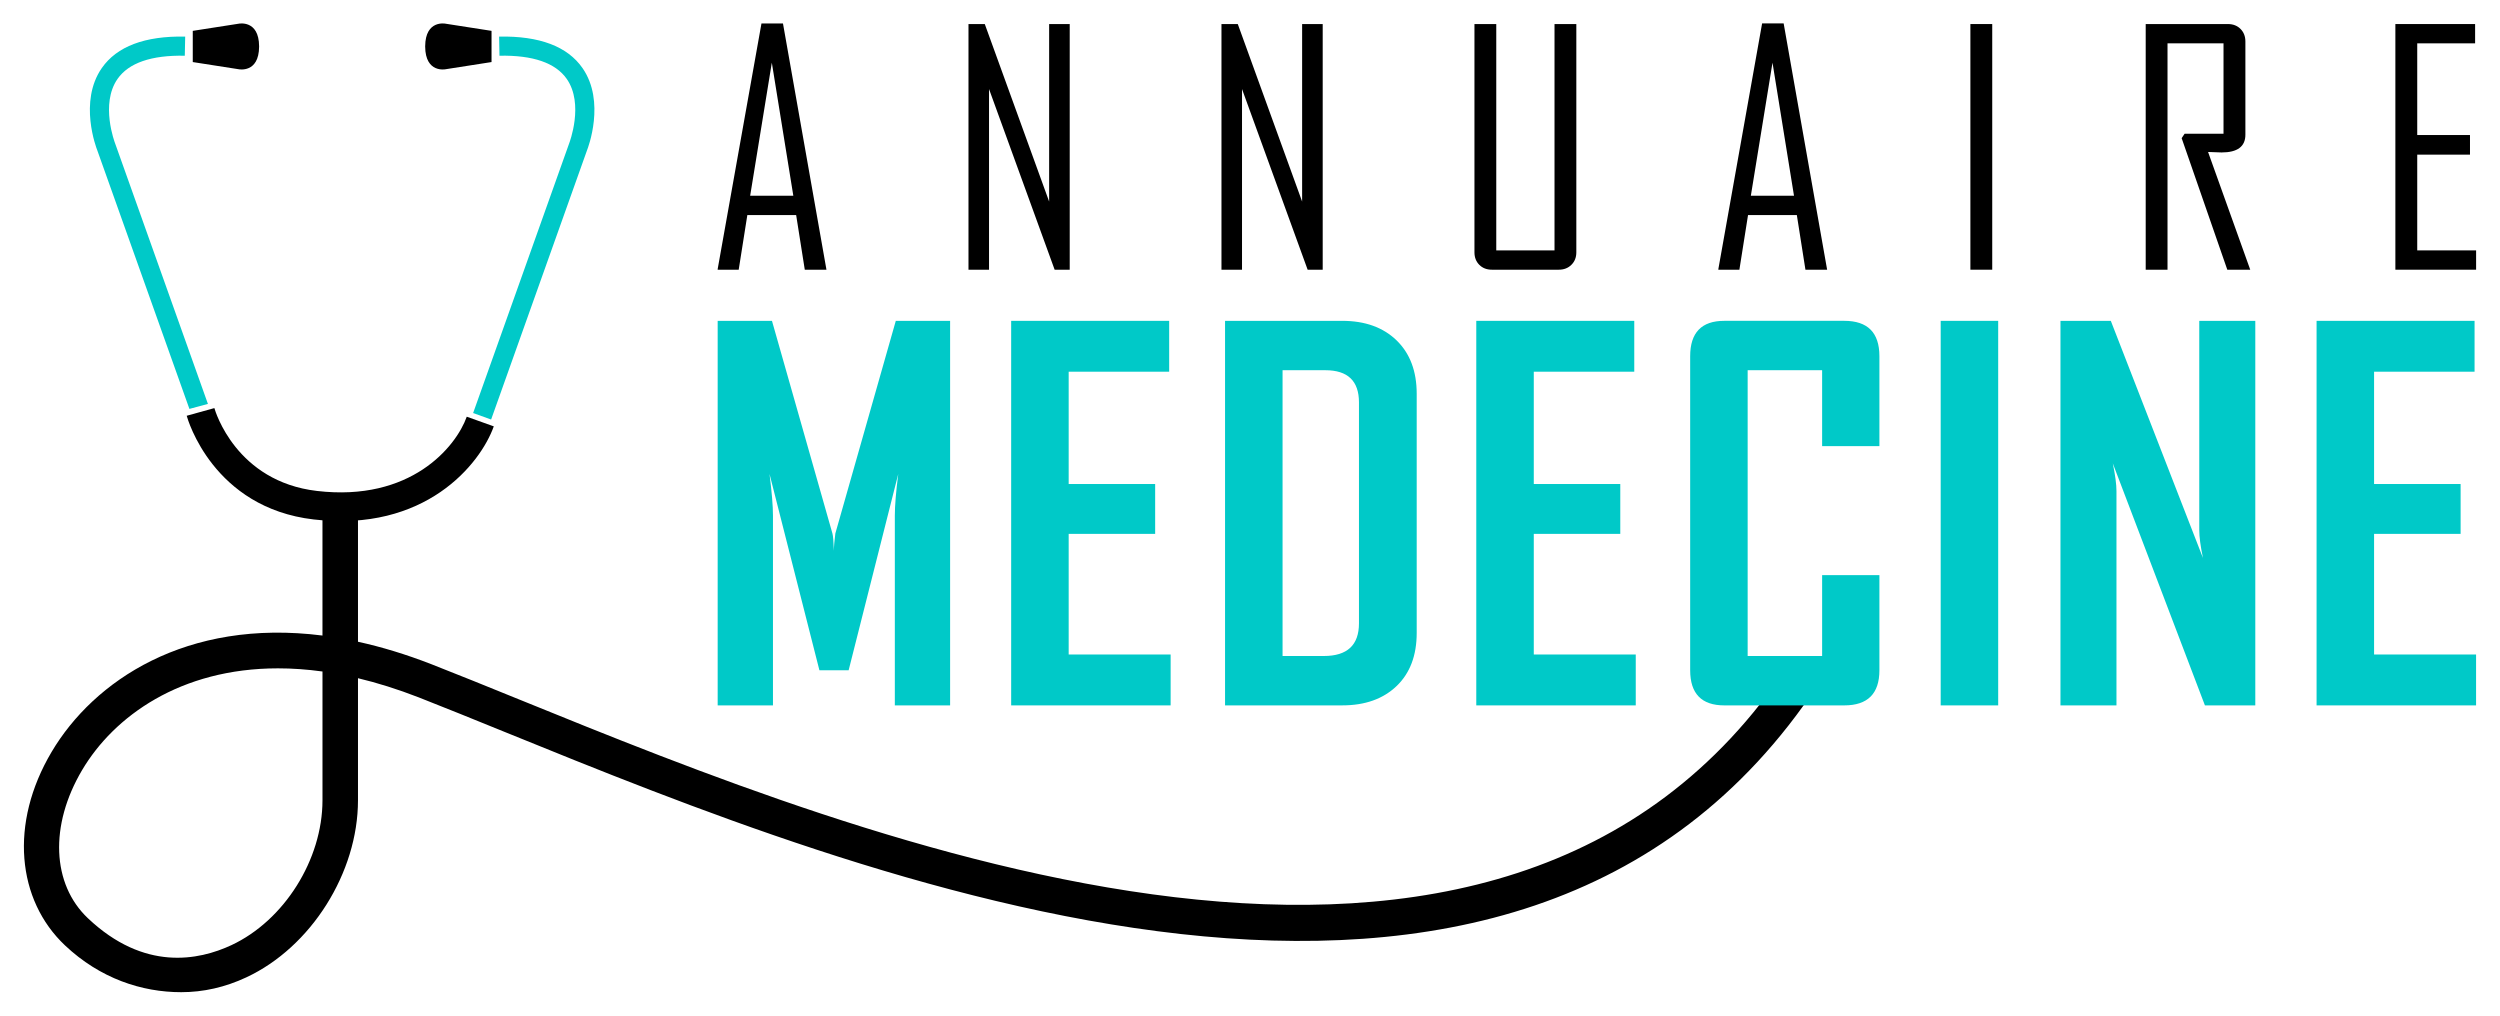 <?xml version="1.0" encoding="utf-8"?>
<!-- Generator: Adobe Illustrator 16.0.0, SVG Export Plug-In . SVG Version: 6.00 Build 0)  -->
<!DOCTYPE svg PUBLIC "-//W3C//DTD SVG 1.1//EN" "http://www.w3.org/Graphics/SVG/1.1/DTD/svg11.dtd">
<svg version="1.1" id="Calque_1" xmlns="http://www.w3.org/2000/svg" xmlns:xlink="http://www.w3.org/1999/xlink" x="0px" y="0px"
	 width="160px" height="65px" viewBox="0 0 160 65" enable-background="new 0 0 160 65" xml:space="preserve">
<g>
	<g>
		<path d="M11.599,63.5c-2.526,0-5.192-0.875-7.439-2.995c-3.071-2.896-3.577-7.798-0.857-12.383
			c2.688-4.536,8.609-8.556,17.335-7.447v-8.036h2.273v8.433c1.499,0.328,3.07,0.803,4.713,1.443
			c1.677,0.655,3.542,1.414,5.562,2.234c21.993,8.94,62.934,25.586,81.274-2.203l1.897,1.253
			C96.993,73.142,54.93,56.043,32.33,46.856c-2.009-0.816-3.863-1.571-5.532-2.224c-1.352-0.525-2.648-0.932-3.887-1.227v7.811
			c0,4.638-3.004,9.403-7.145,11.334C14.407,63.187,13.006,63.5,11.599,63.5z M17.792,42.774c-6.249,0-10.497,3.069-12.534,6.506
			c-2.105,3.553-1.933,7.305,0.363,9.482c3.606,3.418,7.098,2.702,9.186,1.729c3.379-1.576,5.832-5.477,5.832-9.274v-8.241
			C19.648,42.839,18.699,42.774,17.792,42.774z"/>
		<g>
			<path d="M11.949,26.609c0.066,0.24,1.692,5.885,8.123,6.636c7.139,0.834,10.664-3.532,11.53-5.958l-1.729-0.618
				c-0.697,1.95-3.597,5.453-9.586,4.752c-5.18-0.605-6.514-5.111-6.567-5.303L11.949,26.609z"/>
			<path d="M16.583,2.985L16.583,2.985c0-0.004,0-0.007,0-0.011c0-0.003,0-0.008,0-0.012h0c-0.012-1.718-1.308-1.445-1.308-1.445
				l-2.938,0.458v0.987v0.023v0.987l2.938,0.459C15.275,4.431,16.571,4.704,16.583,2.985z"/>
			<path d="M27.211,2.985L27.211,2.985c0-0.004,0-0.007,0-0.011c0-0.003,0-0.008,0-0.012h0c0.013-1.718,1.309-1.445,1.309-1.445
				l2.938,0.458v0.987v0.023v0.987l-2.938,0.459C28.521,4.431,27.224,4.704,27.211,2.985z"/>
			<path fill="#00C9C8" d="M13.307,25.851L7.367,9.176C7.35,9.132,6.402,6.656,7.522,5.051c0.718-1.028,2.166-1.527,4.305-1.485
				l0.025-1.224C9.275,2.291,7.478,2.969,6.515,4.356c-1.493,2.148-0.344,5.125-0.294,5.25l5.901,16.564L13.307,25.851z"/>
			<path fill="#00C9C8" d="M37.28,4.356c-0.964-1.387-2.76-2.065-5.337-2.014l0.023,1.224c2.14-0.042,3.589,0.457,4.306,1.485
				c1.12,1.605,0.171,4.082,0.155,4.125l-6.147,17.258l1.152,0.416l6.142-17.244C37.624,9.481,38.773,6.504,37.28,4.356z"/>
		</g>
	</g>
	<g>
		<g>
			<path d="M52.893,17.261h-1.387l-0.552-3.496h-3.125l-0.552,3.496h-1.346v-0.041L48.734,1.5h1.376L52.893,17.261z M50.773,12.529
				l-1.376-8.518l-1.387,8.518H50.773z"/>
			<path d="M68.461,17.261h-0.964L63.298,5.699v11.563h-1.315V1.539h1.043l4.119,11.362V1.539h1.317V17.261z"/>
			<path d="M84.654,17.261h-0.965L79.489,5.699v11.563h-1.315V1.539h1.044l4.118,11.362V1.539h1.317V17.261z"/>
			<path d="M100.885,16.147c0,0.328-0.105,0.594-0.317,0.802c-0.21,0.208-0.479,0.312-0.808,0.312h-4.28
				c-0.328,0-0.596-0.104-0.804-0.312c-0.208-0.208-0.311-0.475-0.311-0.802V1.539h1.396v14.487h3.728V1.539h1.396V16.147z"/>
			<path d="M116.936,17.261h-1.388l-0.55-3.496h-3.124l-0.553,3.496h-1.346v-0.041l2.8-15.721h1.379L116.936,17.261z
				 M114.816,12.529l-1.376-8.518l-1.386,8.518H114.816z"/>
			<path d="M127.503,17.261h-1.398V1.539h1.398V17.261z"/>
			<path d="M144.015,17.261h-1.468l-2.921-8.418l0.188-0.282h2.491V2.774h-3.584v14.487h-1.396V1.539h5.263
				c0.328,0,0.598,0.105,0.805,0.313c0.205,0.207,0.312,0.475,0.312,0.802v5.968c0,0.755-0.508,1.135-1.526,1.135
				c-0.101,0-0.249-0.006-0.442-0.016c-0.194-0.01-0.335-0.015-0.421-0.015C142.218,12.231,143.116,14.742,144.015,17.261z"/>
			<path d="M158.47,17.261h-5.166V1.539h5.103v1.235h-3.704v5.868h3.376v1.255h-3.376v6.128h3.768V17.261z"/>
		</g>
		<g>
			<path fill="#00C9C8" d="M60.807,45.145h-3.538V33.004c0-0.64,0.074-1.531,0.22-2.673l-3.176,12.565h-1.871l-3.193-12.565
				c0.147,1.164,0.221,2.055,0.221,2.673v12.141h-3.539V20.534h3.475l3.868,13.603c0.043,0.147,0.074,0.519,0.095,1.117
				c0-0.263,0.031-0.635,0.094-1.117l3.868-13.603h3.476V45.145z"/>
			<path fill="#00C9C8" d="M74.921,45.145H64.715V20.534h10.112v3.255h-6.432v7.188h5.535v3.191h-5.535v7.72h6.525V45.145z"/>
			<path fill="#00C9C8" d="M90.669,40.505c0,1.447-0.43,2.581-1.289,3.404c-0.861,0.823-2.019,1.235-3.476,1.235h-7.501V20.534
				h7.501c1.457,0,2.615,0.417,3.476,1.249c0.859,0.834,1.289,1.974,1.289,3.421V40.505z M86.974,39.892V25.754
				c0-1.374-0.717-2.06-2.154-2.06h-2.736v18.29h2.642C86.225,41.984,86.974,41.286,86.974,39.892z"/>
			<path fill="#00C9C8" d="M104.689,45.145H94.482V20.534h10.111v3.255h-6.431v7.188h5.536v3.191h-5.536v7.72h6.526V45.145z"/>
			<path fill="#00C9C8" d="M120.282,42.896c0,1.498-0.751,2.249-2.251,2.249h-7.673c-1.458,0-2.187-0.751-2.187-2.249V22.798
				c0-1.51,0.728-2.265,2.187-2.265h7.673c1.5,0,2.251,0.754,2.251,2.265v5.755h-3.666v-4.859h-4.766v18.29h4.766V36.81h3.666
				V42.896z"/>
			<path fill="#00C9C8" d="M127.884,45.145h-3.68V20.534h3.68V45.145z"/>
			<path fill="#00C9C8" d="M144.34,45.145h-3.225l-5.896-15.49c0.157,0.755,0.235,1.347,0.235,1.777v13.713h-3.584V20.534h3.222
				l5.896,15.174c-0.156-0.754-0.235-1.346-0.235-1.776V20.534h3.586V45.145z"/>
			<path fill="#00C9C8" d="M158.47,45.145h-10.209V20.534h10.111v3.255h-6.431v7.188h5.538v3.191h-5.538v7.72h6.528V45.145z"/>
		</g>
	</g>
</g>
</svg>

